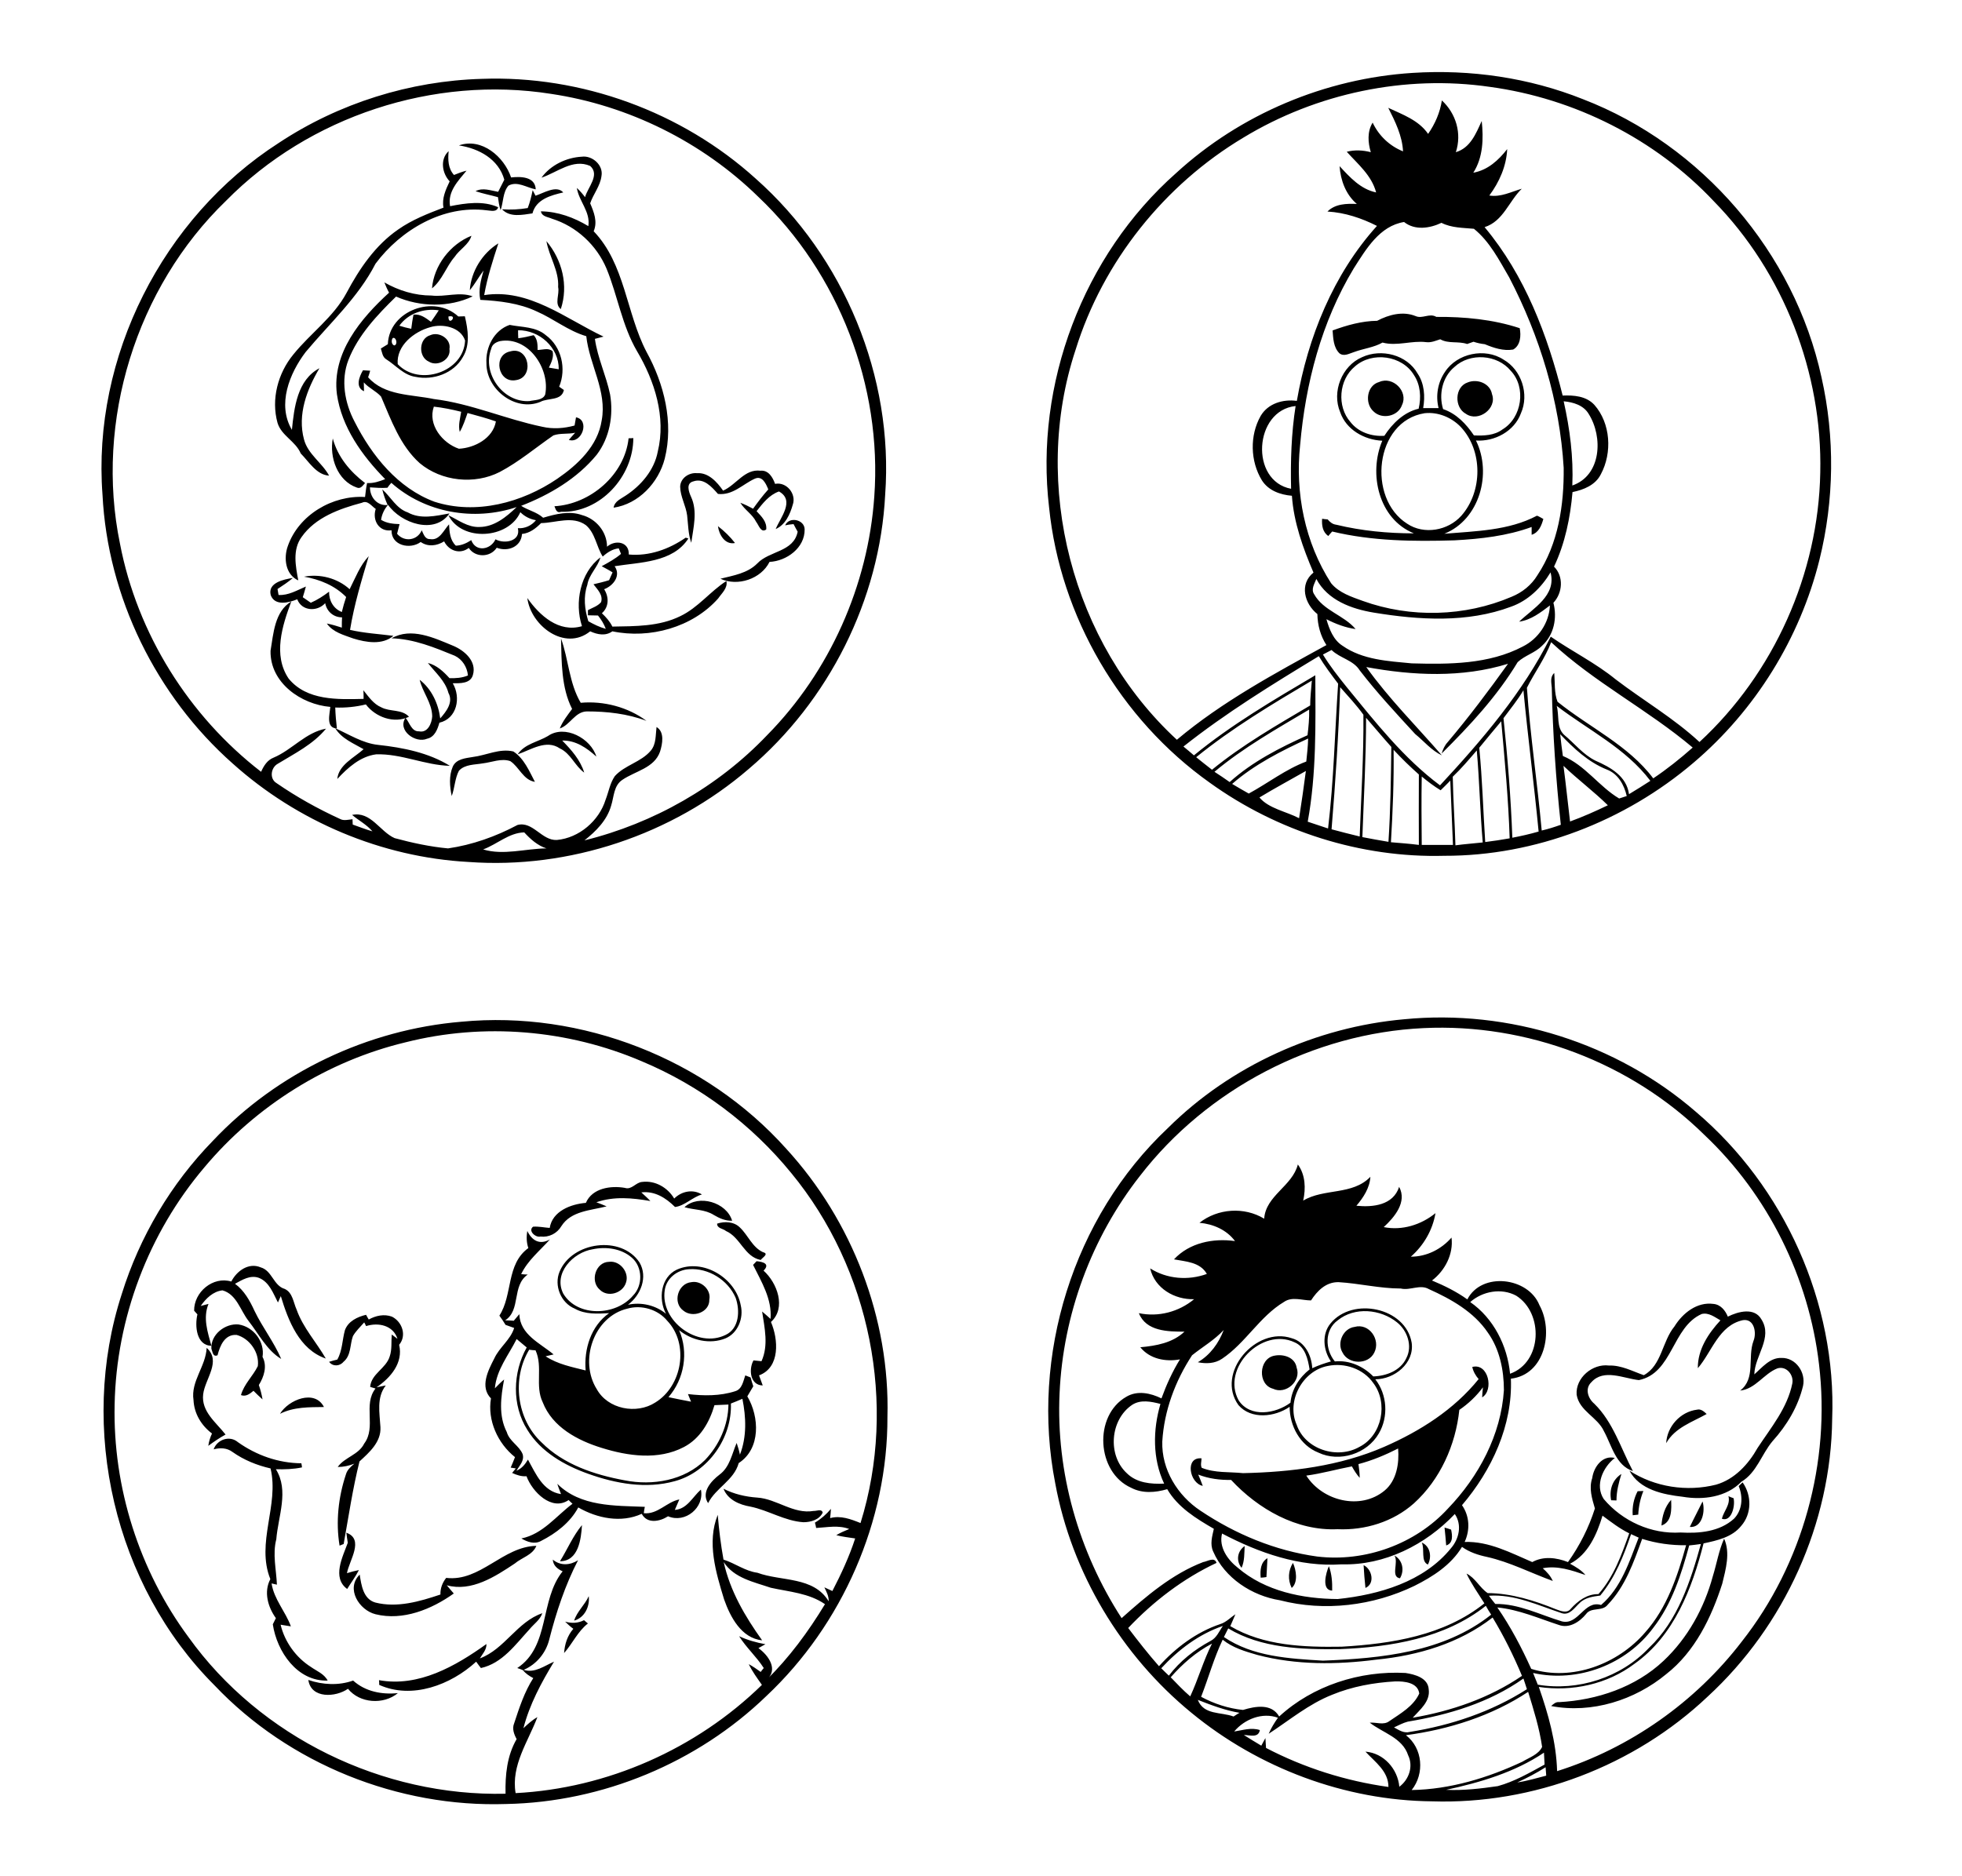 <?xml version="1.0" encoding="utf-8"?>
<!-- Generator: Adobe Illustrator 21.0.2, SVG Export Plug-In . SVG Version: 6.00 Build 0)  -->
<svg version="1.2" baseProfile="tiny" id="Layer_1" xmlns="http://www.w3.org/2000/svg" xmlns:xlink="http://www.w3.org/1999/xlink"
	 x="0px" y="0px" viewBox="0 0 955.1 913.6" overflow="scroll" xml:space="preserve">
<path d="M150.1,818c7,2.4,14.8,2.8,21.8,0.3c6,5.4,14,6.9,21.8,6.1c-7,5.8-18.6,5-24.3-2.1C163.4,826.5,151.4,827.2,150.1,818
	 M275.1,789.6c3.1,0.9,6.3,0.8,9.2-0.7c0.5,0.4,1.4,1.2,1.9,1.6c-5,3.9-7.5,9.8-11.6,14.4c0.3-4.3,1.6-8.5,4.5-11.8
	C277.6,792,276.3,790.8,275.1,789.6 M233.6,807.5c12.1-4.5,18.1-17.8,30.4-22c-1.1,3.3-4.2,5.3-6.3,7.9
	c-6.8,7.4-13.2,16.5-23.6,18.8c-0.8-1-1.5-2-2.3-3.1c-12.3,11.3-31.2,18.5-47.2,11.3c0-0.6,0-1.7-0.1-2.3
	c19.3,3.5,37.2-6.8,52.3-17.6C236.9,803.3,234.9,805.3,233.6,807.5 M279.5,789.1c1.4-4.5,5.2-7.6,7.1-11.9
	C287.2,782.2,284.6,787.7,279.5,789.1 M648.5,774.5c-5.3-0.2-3.1-8.5-1.6-11.9C648.3,766.3,648.6,770.4,648.5,774.5 M663.8,762.1
	c4.1,1.9,5.7,9,0.9,11.1C664.3,769.5,664,765.8,663.8,762.1 M629.4,761c1.6,3.4,2.6,9.5-0.6,12.2C626.8,769.2,627.1,764.7,629.4,761
	 M613.7,768.2c-0.3-3.6-0.1-7.5,3.3-9.5c-0.2,3.1-0.3,6.1-0.5,9.2C615.9,768,614.5,768.2,613.7,768.2 M678.8,757.4
	c4,2.2,5,7.3,2.7,11.1C676.8,767.8,681,760.7,678.8,757.4 M604.4,763.4c-2.8-3.4-2.1-8.1,1.5-10.6
	C605.7,756.3,605.9,760.1,604.4,763.4 M217.2,768.3c16.6,2,27.6-15.3,43.9-15.6c-1.8,4.5-7.1,5.7-10.5,8.6
	c-9.6,6.4-21.1,13.9-33.1,10.6c1.1,1.4,2.3,2.7,3.4,4c-10.8,7.7-24.7,13.4-38.1,10.1c-8-2-14.6-12.5-7.7-19.3
	c0.8,5.1,1.7,11.9,7.6,13.6c10.6,2.7,21.6-0.5,31.7-3.9C214.3,773.3,215.4,770.6,217.2,768.3 M692.1,751.1c4.2,1.8,5,7,3,10.7
	C691.5,760.3,693.7,754.3,692.1,751.1 M833.8,767.5c1.9-6.1,2.9-12.5,5.5-18.3c3.1,6.9,0.8,14.9-0.9,21.9
	c-5.3,16.5-13.3,33.1-27.2,44c-15.3,12.7-36.3,19.4-56.1,15.6c1.1-1,2.3-2.1,3.9-1.9c18.5-1,37.2-7.3,50.8-20.1
	C821.6,797.6,829.6,783,833.8,767.5 M168.6,746.3c8.9,3.2,1.4,13.5,0.3,19.7c1.9-0.6,3.8-1.1,5.8-1.5c-1.6,3.2-3.8,6.1-5.7,9.2
	c-7.5-5.5-2.2-15.6,0.3-22.5C169,749.5,168.8,747.9,168.6,746.3 M703.2,743.8c1.1,0.3,2.1,0.6,3.2,1c0.6,2.8,1.1,6.6-2.4,7.7
	C703.8,749.6,703.5,746.7,703.2,743.8 M272.6,760.2c3.6-5.8,6.3-12.3,10.7-17.6C282.9,749.4,281.6,760.2,272.6,760.2 M822.6,743.5
	c2-4.2,4.2-8.3,6.2-12.4C830.2,735.5,828.8,744,822.6,743.5 M808.8,742.8c0.3-4.5,1.6-9.1,4.7-12.5
	C813.7,734.7,814,741.1,808.8,742.8 M841.4,728.5c0.6,0.3,1.8,0.8,2.5,1c0.9,3.7-1,11.7-5.7,10C839.1,735.8,842.5,732.6,841.4,728.5
	 M797.2,726.1c0.7,0,2.1-0.1,2.8-0.1c-1.5,3.7-2.3,7.5-2.5,11.5c-0.7,0.1-2.1,0.2-2.7,0.3C794.5,733.7,795.3,729.7,797.2,726.1
	 M352.2,724.9c5.1,2.6,10.7,3.9,16.4,4.3c9.5,0.6,17.6,8.2,27.5,6.5c1.5,0.1,3.8-1.2,4.4,0.8c-1.6,3.5-5.8,4.7-9.4,4.7
	c-9.1-0.6-17-5.8-25.8-7.6C360,732.7,354.3,730.3,352.2,724.9 M784.3,730.5c-1-5,0.6-10,5-12.8c-1.3,4.2-2.4,8.5-2.4,12.9
	C786.3,730.6,785,730.5,784.3,730.5 M104,705.7c1.7-4.8,7.8-6.9,11.8-3.5c9,6.4,19.7,10.2,30.9,10.3c0.1,0.5,0.3,1.5,0.3,2
	c-4.2,0.9-8.5,1-12.7,0.9c6.5,10.4,1.1,22.9,0.2,34.1c-1.9,7.3,0,14.7,0.3,22.1c-0.6-0.1-1.9-0.4-2.6-0.6c1.2,7.8,6.8,13.7,9.4,20.9
	c-1.7-0.3-3.4-0.5-5-0.8c2,8.4,7.5,16,14.8,20.6c2.8,2,6.4,3.3,8.1,6.6c-14.8,0.5-24.7-14.1-26.7-27.4c0.5-1,1-2,1.5-3
	c-3.9-5.4-6-12.8-2.7-19c-7.1-17.7,4.4-36,0.1-53.9c-6.6-1.5-13-4.1-18.5-8C110.4,704.9,107.1,704.9,104,705.7 M811.1,702.7
	c0.4-8.1,6.9-15.3,15-16.3c1.9-0.5,3.4,0.9,4.7,2.1C823.7,692.5,815.4,695.1,811.1,702.7 M136.3,688.4c4.1-6.8,16.9-12.1,21.4-3.3
	C150.5,685.2,143.1,685,136.3,688.4 M661.3,712.9c0.3,2.2,0.6,4.4,0.6,6.7c-1.5-1.7-2.7-3.6-3.8-5.6c-7.4,1.4-14.7,3.5-22.2,4.5
	c7.9,12.4,26.4,17,38.1,7.3c5.9-4.9,7.2-13.3,6.6-20.5C674.5,708.4,668.1,711.1,661.3,712.9 M716.7,665.6
	c7.9-2.1,10.6,11.4,4.8,14.8c0.1-1.7,0.2-3.3,0.4-4.9c-3.2,4.3-7.1,8-11.5,11c-1.8,17.1-9.3,33.9-22.1,45.5
	c-10.1,9-23.8,13.2-37.2,12.6c-19.9,0.9-38.6-9.8-51.8-24c-5.4,0.1-10.9-0.6-16-2.6c0.8,1.8,1.5,3.6,2.2,5.5
	c-6.5-1.3-8.8-14.2-0.6-13.4c0,1.5-0.6,3.2,0.1,4.6c6.4,2.6,13.4,1.9,20.1,2.6c23.3-0.5,47.1-3.4,68.7-12.8c17.4-7.6,34-18.1,46-33
	C718.4,669.9,717.2,667.9,716.7,665.6 M620.4,660.1c4.4-0.9,10,0.8,10.8,5.8c2.4,6.6-5.3,13.3-11.5,10.3
	C612.1,674.2,612.7,661.5,620.4,660.1 M100.6,656.3c7.3,6.5-0.8,15.1-1.7,22.6c-1,8.4,6.3,13.7,10.9,19.6c-2.9,1.6-5.7,3.5-8.4,5.5
	c0.3-2.1,0.9-4.1,1.8-6c-5.2-3.9-8.7-9.7-9-16.3C92.8,672.6,100.2,665.3,100.6,656.3 M659.4,646.1c7.1-2,12.8,6.2,9.6,12.5
	c-2.9,6-12.6,5.9-15.5-0.1C650.7,653.8,653.9,646.8,659.4,646.1 M102.9,656.7c-0.4-6.9,6.7-12.4,13.2-11.8
	c7.3,1.1,12.9,8.4,11.7,15.8c2.4,4.5,0.7,9.7-1.8,13.7c0.8,2.3,1.4,4.6,1.8,7c-1.5-1.3-3-2.8-4.4-4.2c-1.8,1.5-3.7,3-6.1,2.1
	c1.5-5.4,5.8-9.2,8.2-14.1c0.9-6.6-4-13.5-10.3-15.2c-5.8-0.4-8.1,5.2-9.3,9.9C103.6,660.9,103.5,658.2,102.9,656.7 M173.4,712.1
	C174,712.6,174,712.6,173.4,712.1 M167.9,647.7c1.6-4.4,6.1-6.5,10.3-7.5c0.4,0.8,0.9,1.6,1.3,2.3c3.4-1.9,7.5-2.8,11.3-1.4
	c5,2.5,7.3,9.2,3.5,13.7c2.1,8.8-4.2,16.1-11,20.7c1.1-0.2,3.4-0.7,4.5-0.9c-4.6,5.9-3,13.4-2.6,20.3c0.4,7.2-5.4,12.3-10.2,16.7
	c-3.3,13.2-5.3,26.8-7.7,40.2c-0.5,0.2-1.5,0.6-2,0.8c-1.9-11.6-0.6-23.6,3.1-34.7c0.6-2.2,2.4-3.8,4.1-5.2c-2.6,1-5.3,1.6-8.1,1.6
	c3.4-4.8,10.2-5.9,12.9-11.4c6-8-0.7-19,5.5-26.8c-0.6-0.2-1.9-0.6-2.6-0.8c0.5-6.4,7.7-8.9,9.5-14.8c1.2-3.4,0.7-7.2,1-10.7
	c0.7,0.5,2.1,1.6,2.8,2.1c-2.1-6.6-9.3-8.1-15.3-6.2c-0.2-0.4-0.6-1.4-0.9-1.8c-1.9,2.2-4.1,4.2-5.5,6.7c-1.5,4.1-0.8,9.4-4.6,12.5
	c-1.8,2.2-5.2,2.4-7,0c1.3-0.4,2.6-0.8,4-1.1C166.7,657.6,166.6,652.4,167.9,647.7 M646.4,665.1c-12.3,2.3-20.3,17.1-15.2,28.6
	c4.1,12.1,19.8,17,30.6,10.8c11-5.6,14.1-21.4,6.7-31.1C663.7,666.5,654.6,663.4,646.4,665.1 M603,681.9c5.6,8.5,18,6.5,25.2,1.1
	c0.6-6.5,4.3-12.3,9.3-16.2c-0.8-5-2.1-11-7.3-13.2C614.4,646.1,594.3,666.2,603,681.9 M651.2,642.9c-6.5,4.7-6.2,14.2-1.4,20
	c7-0.7,13.8,2.3,18.7,7.3c6.3-0.2,13.3-2.8,16.1-8.9c3.1-5.9,0.5-13.4-4.5-17.4C672.1,637.4,659.4,636.2,651.2,642.9 M647.7,644.4
	c10.7-13.1,36.6-7.8,39.5,9.4c1.4,10-8.4,17.8-17.7,17.8c5.8,7.4,6.5,18.3,1.7,26.4c-5.7,9.9-19.1,14.2-29.4,9.3
	c-8.9-3.5-14-13-14-22.3c-7.2,5-18.7,6.3-24.9-0.8c-11.3-15.7,8.5-38.5,25.9-32.6c6.4,1.7,9.7,8.4,10,14.6c3-1.4,6-2.4,9.1-3.3
	C644.1,657.4,643.4,649.6,647.7,644.4 M815.1,645.9c4-6.5,11-12.1,19-11c3.5,0.3,5.8,3.2,7,6.2c5-2.5,13-4.7,16.4,1.4
	c5.6,8.9-3.3,17.6-3.5,26.7c3.8-3.3,7.6-8.2,13.2-8c7-0.2,12,7.1,10.5,13.7c-2.4,10-7.9,19.2-14.8,26.8c-5.4,6.4-7.7,15.3-15.2,19.8
	c-7.3,7.5-18.6,9-28.6,7.3c-9.6-1.1-20.9-3.4-25.9-12.7c12.3,8,28,10.4,42.2,6.8c9-2.6,15.7-9.9,20.2-17.9
	c6.5-9.9,14.5-19.4,16.9-31.4c0.8-4.1-2.9-8.7-7.3-7.3c-6.6,2.6-10.6,10-18.1,10.8c7.7-5.9,3.5-16.1,6.5-24.2
	c1.6-3.9,0.4-10.9-5.1-10.1c-11.8,2.5-15.1,15.4-22,23.4c-0.1-9.1,5.1-16.9,11-23.3c-2.8-1.6-5.7-3.9-9.1-3.1
	c-14.5,6.4-14.1,28.8-30.6,32.2c-7.4-0.8-17.1-5.7-23.1,1c-3.3,3.1-1.7,7.9,1.4,10.5c9.2,9,12.9,21.7,18.8,32.8
	c-8.4-2.8-10.3-12.5-14.1-19.4c-3.1-6.9-12-9.8-13.3-17.8c-0.6-8.2,7.7-15.2,15.7-14.2c6.1-0.2,11.5,2.8,17,4.7
	C808.9,664.9,809.1,653.2,815.1,645.9 M336.6,624.3c4.7-0.9,9.7,3.7,8.7,8.5c0.2,6.2-8.1,9.1-12.6,5.4
	C327.3,634.4,329.9,624.9,336.6,624.3 M112.6,624c2.6-5.1,8.4-9.4,14.3-6.9c5.6,1.6,6.2,8.9,11.7,10.5c3.9,1.8,4.2,6.6,5.8,10.1
	c3.1,8.8,9.6,15.8,14.2,23.8c-12.9-4.4-18.3-18.5-21.9-30.4c-0.4,0.8-1,2.3-1.4,3.1c-2.3-4.4-4.2-10-9.3-12c-4.2-1.5-8.1,1-11.6,2.9
	c4.5,3.3,7.2,8.2,9.5,13.2c3.9,8.1,9.5,15.2,13,23.4c-7-4.2-10.9-12.1-15.9-18.5c-4-5.1-5.8-13-12.7-14.9c-4.6,0.5-8.1,4-10.6,7.6
	c1.3-0.3,2.5-0.7,3.8-1c-2.8,6.9-0.4,13.7,1.4,20.4c-7.4-0.2-8.1-9.8-6.8-15.3c-0.4-0.4-1.2-1.3-1.6-1.8
	C94.4,629.1,103.7,621.3,112.6,624 M368.3,614.1c3.2,0.3,6.7,1.3,3.4,4.6c6.6,5.9,11.2,18.1,3.6,25c3.6,8.4,4.6,22.1-5.8,26
	c0.6,1.6,1.2,3.3,1.8,4.9c-6.2-0.1-6.9-7.9-4.5-12.2c1.3,0.1,2.6,0.3,3.9,0.4c3.5-7.7,1.5-16.2,0.3-24.2c1.4,1.2,2.8,2.4,4.1,3.6
	c0.8-9.6-4.4-18-8.5-26.3C367.1,615.4,367.9,614.5,368.3,614.1 M296.5,614.4c5.3-0.7,10,5.2,8.2,10.2c-1.6,5.1-8.8,7.3-12.7,3.4
	C287.1,623.9,289.9,614.5,296.5,614.4 M257.6,657.2c-8.5,14.1-6.1,33.8,6,45.1c10.7,10.8,25.8,15.8,40.5,18.5
	c13.6,2.7,29,0.1,39.1-9.9c6.9-7.2,11.3-17,11.4-27c-2.3,0.1-4.5,0.2-6.8,0.3c-2.4,8.3-7,16.3-14.9,20.4c-12.4,6.5-27.2,4.4-40,0.4
	c-11.7-3.6-24-10.1-28.7-22.2c-3.9-8,0.2-17.2-3.5-25.3C259.6,657.5,258.6,657.3,257.6,657.2 M305.4,637.2
	c-16.4,3.9-23.6,25.4-14.9,39.2c5.4,9.8,19.4,12.4,28.5,6.5c13.1-8,16.6-28.5,5.8-39.8C320.3,637.6,312.3,635.2,305.4,637.2
	 M335.4,618c-5.7,0.3-11,4.4-11.8,10.2c-2.3,15,16,28.5,29.6,21.8c6.7-3.1,7.1-11.9,4.9-18.1C354.4,623.3,344.9,617.3,335.4,618
	 M288.5,608.3c-9.5,1.5-19.3,11.7-14.3,21.6c7,11.6,25.6,10.8,33.9,1c4.9-4.9,4.8-13.9-0.5-18.5C302.5,607.9,295,606.9,288.5,608.3
	 M256.7,599.4c2.3,4.7,6,6.9,11,4.1c-4.9,5.5-10.8,10.2-14,16.9c0.8,0.1,2.4,0.2,3.2,0.2c-7.9,5.5-3.2,17.3-11,22.3
	c1.4,0,2.8,0.1,4.2,0.2c0.9-1.1,1.8-2.1,2.7-3.2c0.4,10,10,14,16.7,19.6c-1,0.2-3,0.7-3.9,0.9c5.9,3.9,12.8,5.2,19.5,6.9
	c-0.9-10.4,2.6-21.7,11.4-27.9c-5.6,0.3-11.6,0.7-16.7-2.2c-6.8-2.8-10.2-11.3-7.4-18c6-14.6,30-17.9,38.9-4.5
	c4.2,7.1,0.6,16-5.6,20.6c6.4-1.4,13.4,0.2,18.5,4.4c-3.8-7.1-2.6-17.8,5.3-21.5c12.7-5.7,28.7,4.1,31.1,17.4
	c1.5,6.2-1.4,13.6-7.5,16.1c-7.5,3-16.3,1-22.5-4c4.7,10.8,2.5,23.8-5.2,32.6c3.7,0.8,7.3,1.5,11,2.2c-0.5-1.2-1-2.5-1.5-3.7
	c7.6,0.9,15.6,1,23-1.4c3.4-1,3.9-4.9,4.9-7.7c0.9,0.3,1.7,0.7,2.6,1c0.4,1.4,0.8,2.9,1.3,4.3c-1,1.6-1.9,3.3-2.9,4.9
	c5.9,10,6.6,25.5-4.2,32.5c-2.3,8.4-11.1,12-14.9,19.5c-3.5-5.3,1.5-10.8,5.6-13.9c5-3.7,6-10.1,8.3-15.4c0.6,1.8,1.2,3.7,1.6,5.7
	c3.4-8.8,3-18.2,1.2-27.2c-1.9,0.8-3.7,1.6-5.6,2.3c0.6,16.7-11,33.4-27.3,37.8c-14,3.9-28.8,1.2-42.2-3.6
	c-11.5-4.1-23-10.6-29.6-21.4c-7.6-12-7.1-27.9-0.3-40.1c-1.6-1.4-3.3-2.7-4.9-4.1c-3.9,7.8-9.8,14.9-10.6,24c1.5-1.5,2.9-3,4.5-4.3
	c-1.6,8.5-2.8,17.6,1.3,25.6c1.3,4.5,6,6.6,7.7,10.7c1,3.2-1.5,5.6-3,8.1c2.6-1,4.3-3.2,5.6-5.4c3.8,6.8,7.3,15.5,16.1,16.8
	c-0.6-1.7-1.3-3.3-1.8-5c11.3,11.2,27.9,10.6,42.6,11.2c-0.2,1-0.4,2-0.5,3.1c6.8,0.7,11.1-5.5,17.3-6.7c-0.7,1.7-1.5,3.4-2.2,5.1
	c6-0.4,8.7-6.4,12.7-9.9c1.8,8.7-7.6,16.6-16,13c-4,2.6-10.2,3.8-12.8-1.2c-10,4.6-21.7,2.2-30.9-3.1c-3.9,7.3-10.8,12.6-18.1,16.3
	c-3.2,1.8-6.7,0.5-9.6-1.2c10.4-2.1,16.9-10.9,24.9-16.9c-0.5-0.4-1.4-1.3-1.9-1.8c-8.2,5.6-17.7-4-20.5-11.6
	c-2.5,0.2-4.8-0.6-7-1.6c0.4-0.5,1.3-1.6,1.8-2.2c-0.6-0.1-1.9-0.3-2.5-0.4c0.7-1.7,1.5-3.4,2.1-5.1c-8.4-6.7-13.5-17.9-11.7-28.6
	c-5.5-5.6-1.4-13.6,1.6-19.4c2.5-5.5,7.9-9.1,9.7-14.9c-1.4-0.5-2.8-1-4.2-1.5c-0.9-1.5-1.9-3-3-4.5c6.6-10.2,3.2-25,14.1-32.9
	C256.3,605.1,256.2,602.2,256.7,599.4 M349.1,595.8c3.7-1.2,8.2-1,11.1,1.9c4,3.8,6,9.6,11.2,12c3.1,0.8-0.1,2.5-1.1,3.8
	c-8-1.6-9.8-11-16.9-14.1C352.1,598.2,349,598.2,349.1,595.8 M333.2,587.8c6.9-6.4,20.5-2.4,23.2,6.6c-3.3,0.1-6.2-1.2-8.9-2.8
	C343.1,588.8,337.9,589.2,333.2,587.8 M312.6,575.5c6.3-0.8,12.4,2.7,15.6,8.1c3.6-3.6,9.1-4.7,13.5-2c-4.6,1.3-8.5,5.6-13.1,6.1
	c-4.4-4.4-9.9-7.9-16.4-7.1c1.5,1.4,3,2.7,4.4,4.2c-8.8-1.5-17.6-2.4-26.3,0.6c1.7,0.6,3.3,1.3,5,2c-7.7,2-17.3,2.2-22,9.6
	c-2.1,3.6-6.1,5.6-10.2,5.1c-2.4,0.6-6.2-2.8-3.6-4.8c2.7-0.2,5.4,0.4,8.1,0.6c1.3-8.2,10.3-11.6,17.6-12.2c3.1-7.2,12.1-8.5,19-7.3
	C307.5,579.5,309.5,575.7,312.6,575.5 M197.5,507.5c-38,9.1-72.9,30.9-98,60.9c-27.2,32-42.9,73.5-43.7,115.5
	c-0.9,40.3,12,80.9,36,113.3c34.9,48.7,94.6,77.6,154.3,76.2c-0.2-9.1,0.7-18.5,5.4-26.6c-1.3-2.4-2.3-5.1-1.2-7.7
	c2.5-7.6,5-15.3,9.3-22c-1.9-1-3.7-2.2-5.1-3.9c-0.7-0.3-2-0.8-2.7-1c16.1-10.6,10.8-33.1,22.1-47.1c-2.5-1.1-4.6-2.8-4.8-5.7
	c3.7,3.1,8.4,2.8,12.3,0.3c-6.3,12.2-10.6,25.2-14,38.5c-1.6,6.6-6.2,12.2-12.5,14.9c5.5,1.7,10.1-2,14.8-4
	c-6.2,10.2-11.9,20.8-14.9,32.4c2.1-2,4.3-4,6.8-5.4c-4.5,11.9-12.9,23.5-10.6,37c44.6-2.3,88-21.5,119.9-52.7
	c-2.3-3.3-4.7-6.5-6.4-10.1c2,1.1,3.9,2.4,5.8,3.8c0.4-0.5,1.1-1.5,1.5-1.9c-3.5-5.5-8.5-9.9-12-15.5c4.1,1.9,8.4,3.1,12.8,3.9
	c-1.1,0.6-2.3,1.3-3.4,1.9c4.9,3.5,9.9,10.5,3.9,15.5c11.1-10.9,20.4-23.5,28.5-36.9c-7.8-5.4-17.4-6-26.4-8
	c-8.2-2.8-17.9-4.7-22.9-12.5c3.1,14.1,10.4,26.5,18.7,38.1c-10.1-1-15.5-11.4-18.5-19.9c-4-13.1-8.5-27.8-3.1-41.2
	c0.6,7.3,1.5,14.6,2.8,21.8c5.7,1.8,10.5,5.6,16.5,6.4c11.7,4.3,27.3,1.7,34.7,13.9c0.1-2.5-1.1-4.7-2.1-6.8
	c1.3,0.6,2.6,1.2,3.9,1.8c4.3-8.3,8.2-16.7,11.1-25.6c-3.1-0.5-6.2-0.8-9.2-1.6c2-1.2,4.1-2.1,6.3-3c-5.2-2-10.7-0.8-16.1-0.5
	c-0.1-0.7-0.4-2-0.6-2.6c3-1.8,5.6-4.1,7.8-6.7c-0.1,1.5-0.2,3-0.4,4.5c5.1-1.4,10.1,0.5,14.8,2.4c18-57.8,4.7-123.8-33.7-170.4
	c-19.3-23.7-44.5-42.6-72.7-54.4C276.4,501.3,235.5,497.9,197.5,507.5 M224.6,497.5c58.5-5.6,118.9,18,158.1,61.8
	c32.2,35.1,50.6,82.9,49.3,130.6c0.2,50.8-22,101.2-58.9,135.9c-33.6,32.5-79.8,51.7-126.6,52.6c-52.6,1.8-105.8-19.5-142.1-57.8
	C55.7,771.9,38,695.4,59.3,630c8.7-27.9,24-53.7,44.4-74.6C135.1,522.1,179.1,501.3,224.6,497.5 M738.6,867.9
	c4.8-0.7,9.4-2.1,14.1-3.3c-0.1-1.4-0.2-2.7-0.3-4.1C748,863.3,743.4,865.7,738.6,867.9 M704,871.5c8.4,0.4,16.8-0.6,25.1-1.8
	c8.1-2.2,15.5-6.5,22.8-10.5c-0.1-1.9-0.2-3.9-0.3-5.8C737.3,863,720.6,867.9,704,871.5 M583.1,827.7c2.9,7.5,11.3,5.8,17.4,8.1
	c1-0.6,1.9-1.3,2.9-1.8C596.4,832.8,589.7,830.3,583.1,827.7 M684.4,844.9c8.2,6.3,9.2,18.7,2.8,26.7c18.7-0.3,37.1-5.9,53.9-13.8
	c3.3-2,7.9-3.5,9.6-7.2c-1.3-9.1-4.1-18-6.8-26.8C726.2,835.5,705.4,842.1,684.4,844.9 M648.5,825.2c-11.4,4.5-20.8,12.4-30.9,19
	c1.2-2.8,2.8-5.4,4.5-7.8c-7.6-2.8-16.3,0.7-21.3,6.7c4.1-0.6,8.3-2.1,12.5-0.7c-0.7,4-4.9,2.4-7.8,2.4c2.8,1.8,5.7,3.5,8.5,5.2
	c0.7-1.2,1.3-2.5,2-3.7c0.1,1.6,0.2,3.2,0.3,4.8c18.6,9.7,38.8,16.1,59.6,19c0-7.7-6.5-12.1-11.2-17.2c8.9,0.7,15.7,8.4,16.5,17.1
	c4.7-3.5,6.9-9.9,4.3-15.3c-2.8-8.6-12.3-10.9-18.7-15.9c3.2-0.3,6.8,1.4,9.6-0.8c5.4-3.7,11.7-7.2,14.5-13.4
	c-0.7-5.4-7.3-6-11.7-5.9C668.7,819.3,658.2,821.2,648.5,825.2 M685.3,838.3c-2.3,0.6-4.5,1.8-6.7,2.8c2.4,1.3,4.8,3,7.7,2.2
	c20.1-3.2,39.8-9.8,57-20.8c-0.6-1.8-1.1-3.5-1.7-5.2C725,829.1,705.1,835,685.3,838.3 M569.9,816.7c3.1,3.2,6.1,6.4,9.5,9.3
	c3.9-8.4,6.4-17.4,10.6-25.7C582.2,804.4,575.6,810.2,569.9,816.7 M565.3,812.3c1.2,1.2,2.4,2.4,3.7,3.6
	c5.4-7.1,12.5-12.7,20.3-16.9c3-1.5,4.2-4.8,6-7.3C583.6,795.7,573.6,803.3,565.3,812.3 M670.1,808.1c-19.3,2.5-39.1,2.7-58.1-2.3
	c-5.9-1.7-12-3.5-16.8-7.4c-4.3,9-6.9,18.6-10.5,27.8c6.3,3.4,13.3,5.7,20.4,6.4c5.9-1.8,13.9-3.3,17.6,3.2
	c16.4-15.1,39.4-22.4,61.5-21.2c4.6,0.7,11,2.4,11.3,8c0.8,5.9-4.3,9.9-7.8,13.8c18.8-3.2,37.4-9.6,53.2-20.4
	c-4.1-9.8-8.8-19.3-14.3-28.4C710.4,800.2,690.3,806.1,670.1,808.1 M652.1,803c-18.3,0.2-38.1-0.4-54.2-10.1
	c-0.7,1.4-1.4,2.8-2.1,4.2c14.1,9.6,31.8,10.5,48.2,11.5c28.3-1.1,58.8-4,81.9-22.4c-0.9-1.4-1.8-2.8-2.6-4.3
	C703.2,797.8,677,802,652.1,803 M822.3,752.5c-3.8,14-8.4,28.4-17.4,40c-13.2,18-36.8,27-58.6,22.1c0.8,1.9,1.5,3.8,2.3,5.7
	c19.6,3.3,40.5-3.5,54.1-17.9c14.1-13.3,20.2-32.4,25.3-50.6C826,752.1,824.2,752.3,822.3,752.5 M782.6,781.4c-2.6,3.4-8,1-10.5,4.5
	c-3.1,3.8-8.2,7.2-13.3,5.3c-9.8-3.2-19.5-7.5-29.9-8.5c6.5,9.4,11.8,19.5,16.5,29.9c19.8,6.2,42.2-2.3,55.5-17.8
	c10.6-11.9,15.7-27.3,19.9-42.4c-7.2,0.1-14.5-0.9-21.4-3.1C795.3,760.6,791.2,772.5,782.6,781.4 M794,747
	c-3.6,10.6-7.8,21.2-15,29.9c-3.6,0.5-7.5,1-10.1,3.7c-2.4,2.2-4.8,6.1-8.6,4.9c-11.5-3.8-23.1-9.4-35.5-8.5c1,1.3,2,2.7,3.1,4
	c11.4-0.2,21.8,5.3,32.5,8.5c8.1,1.9,10.8-10.5,19-8c9.8-8.4,13.8-21.2,18.3-32.8C796.5,748.1,795.2,747.6,794,747 M653.1,761.7
	c-20.5,1.4-40.3-5.6-58.2-15c-1.7,6.6,2.7,12.8,7.7,16.7c13.3,11.4,31.5,15.1,48.6,15.2c20.1-2.1,41.9-8.4,55.1-24.7
	c4-4.6,5.5-11.4,1.9-16.7C694,752.2,674,762.3,653.1,761.7 M551.2,684c-10.8,7.2-12.2,24.6-2.6,33.4c4.8,4.7,11.7,5.3,18.1,5
	c-5.7-12.1-5.5-26.2-1.8-38.8C560.3,682.4,555.3,681.4,551.2,684 M715.7,634c11.4,7.9,18.1,21.3,19.4,34.9c15.7-5.6,16.4-29.5,3-38
	C730.9,627,721.7,628.7,715.7,634 M638.2,633.2c-4.3,0-9.2-2-13.1,0.7c-11.9,7.1-18.7,20-30.2,27.7c-3.5,2.4-7.8,2.5-11.8,1.7
	c6-3.5,10.2-9.3,12.6-15.7c-4.5,4.9-10.3,8.2-15.4,12.3c-8.2,12.5-13.6,27-14.5,42c-0.4,13.6,7.4,26.3,18.6,33.7
	c17,11.4,36.4,19.5,56.8,22.3c23.3,2.8,47.8-6,63.7-23.4c14.9-15.5,25.8-35.8,27.2-57.6c0-9.8-2.1-20-7.8-28
	c-6.8-10.1-17.8-16.3-28.7-21.2c-4.3-2.5-9.1,0.8-13.7-0.3c-10.2,0-20.2-2.5-30.3-3.1C645.4,624.2,641.2,628.6,638.2,633.2
	 M554.9,572.6c-23.6,30.1-37.4,67.6-39.1,105.8c-1.8,38.5,9.3,77.2,30.2,109.5c12-10.7,24.6-21.5,39.7-27.3c2.1-0.3,5.5-2.7,6.5,0.4
	c-16.2,7.6-30.7,18.7-43,31.7c4.8,6.3,9.7,12.6,15,18.6c8.1-9,18.2-16.6,29.8-20.5c2.9-0.9,5-3.2,7.4-4.8c-0.8,2-1.7,3.9-2.5,5.8
	c16.2,9.6,35.9,10.3,54.2,10c24.3-1.4,49.9-5.4,69.5-21.1c-3-4.8-6.3-9.4-8.7-14.5c4.3,2.1,6.4,6.9,10.3,9.5
	c11.6,0.1,22.7,3.6,33.3,7.9c2.2,0.8,5.3,2.1,7.1-0.2c3.5-3.9,8-7.3,13.5-7.2c7.5-8.4,11.3-19.2,15-29.6c-4.7-2.3-8.8-5.5-13-8.6
	c-2.7,9-7,18.9-15.8,23.4c2.7,1.5,5.5,3.1,7.5,5.5c-6.7-2.3-13.6-4.7-20.8-3.3c2,1.8,3.8,3.7,4.9,6.2c-10.7-3.9-20.9-9.2-32-11.7
	c-4.3-0.9-8.6-2.3-12.2-4.9c-5.3,8.8-14.2,14.5-23.2,19c-20.1,9.7-43.7,12.6-65.4,7c-13.7-2.2-26.9-10.8-32.5-23.7
	c-1.7-3.6-0.5-7.5,0.3-11.1c-8.6-5-17.5-10.4-22.7-19.3c-5.8,1.7-12.1,2.2-17.6-0.7c-16.8-7.5-18.4-35.1-2.3-44.3
	c5.4-3.2,11.8-1.8,17.1,0.8c2.4-6.6,5.3-13,9-19c-7,1.3-14.7-0.2-19.3-5.9c7.7-0.7,15.7-2.1,21.5-7.6c-8,0-18.7-0.1-22.2-9
	c9.5,2,19.4-0.6,26.9-6.8c-9.5,0.3-19.2-5.3-21.4-15c8.2,5.2,18.5,6,27.6,2.7c-3.3-5.8-10.2-6-16-7.1c7.5-8.1,19.1-10.4,29.7-8.9
	c-4.1-5.5-10.6-8.3-17.3-8.9c8.9-7,21.8-7.9,31.5-2c0.8-11.3,13.7-15.8,16.4-26.4c3.7,5.1,3.9,11.6,2.6,17.6
	c10.1-6.1,24-2.5,32.7-11.6c-0.3,5.4-3.4,10.1-6.8,14.1c8,0.8,17.9-0.2,20.8-9.2c4,7.4-2.3,14.8-7.5,19.6c8.9,1.8,18.2-1.1,25.2-6.8
	c-1.4,8.2-5.7,15.7-12,21.2c7.7,0,14.8-3.6,19.8-9.3c1,8.1-3.2,16.1-9.5,20.9c6,2.5,11.9,5.4,17.2,9.2c7-13.6,29.7-10.8,35.1,2.8
	c7,12.7,2.7,33.9-13.9,35.8c0.9,22.7-9.3,44.6-23.8,61.6c3.7,5.3,4,12,1.3,17.9c11.8-0.4,22.4,5.3,32.9,9.8c5.5-3,11.8-2.2,17.4,0
	c5.7-8,10.1-16.7,13.1-26.1c-1.4-4.8-3-9.8-1.3-14.8c0.7-5.3,4.9-11.3,11-9.8c-5.8,4.5-9.8,13.3-5.4,20
	c9.1,10.8,23.2,17.2,37.4,16.3c9,0.5,18.9-0.3,26-6.7c4.1-4.2,4.5-10.6,2.3-15.9c0.6-0.6,1.3-1.2,1.9-1.8c4.5,6.3,4.5,15.3-0.7,21.2
	c-4.4,5.5-11.7,7.1-18.3,8.5c-5.6,22-14.4,45-33.6,58.6c-13.2,10-30.4,13.7-46.6,11.3c4.6,13.2,8.5,26.9,8.9,41
	c35.5-11.2,67.3-33.6,89.9-63.1c29.7-37.7,43.3-87.4,37.6-135c-4.9-42.1-24.8-82.4-55.7-111.6c-35.8-35.3-86.6-54.5-136.8-52.1
	C639.5,503.1,587.6,530.2,554.9,572.6 M683.5,496.3c50.9-5,103.5,11.6,142.1,45.1c43,36.5,68.5,93,66.3,149.5
	c-0.5,50.8-23.2,100.8-60.6,135.2c-35.7,33.8-85.1,52.6-134.2,51c-42.4-0.4-84.4-16.2-117.1-43.1c-34.2-28-58.3-68.2-66.3-111.7
	c-12.2-62,8.7-129.6,54.8-173C599.1,518.9,640.7,500.1,683.5,496.3 M230.1,368.6c6.6-0.8,13.1-4.3,19.8-2.7
	c5.2,3.4,7.7,9.5,10.5,14.8c-5.7-0.9-7.6-7.2-12-10.1c-4.4-1.5-9,0.6-13.4,1.1c-3.9,0.7-8.7,0.4-11.6,3.6c-2,3.8-2,8.3-3.5,12.3
	c-1-4.7-1.4-9.8,0.5-14.3C222.1,369.5,226.6,369.2,230.1,368.6 M266.7,358.4c8.3-5.8,21,1.2,23.6,10c-4.6-4.2-10.1-8-16.6-7.8
	c4.4,4.5,8.8,9.4,10.7,15.6c-4.6-3.3-6.5-9.3-11.9-11.8c-6.6-4.5-14,0.7-20.5,2.9C255.4,362.2,261.8,361.3,266.7,358.4 M163.2,354.6
	c6.8,3,13.3,7.3,20.9,8.1c12,1.3,24.6,3.8,34.9,10.2c-12.2-0.3-23.6-6-35.9-5.6c-7.7,1-13.8,6.5-18.9,12c0.6-6.8,8.2-10.4,12.8-14.5
	C172.2,362,166.3,359.7,163.2,354.6 M273.1,310.9c3.7,10.1,3.9,21.7,9.6,31.3c11.2-1,23,2.1,32,8.8c-9.3-3.5-19.2-4.6-29-4.6
	c-5.8,0.1-8.1,6.6-13.2,8.3c1.4-3.5,3.8-6.5,6-9.5C273.2,334.8,273.4,322.3,273.1,310.9 M190.6,310.8c9.6-5.5,20.7-0.2,29.9,3.6
	c5.6,2.3,11.7,7.6,9.7,14.3c-1.2,4.2-6.2,4-9.8,4c4.1,6.9,2.1,17.2-6.5,19.2c-0.9,3.2-2.3,7-6,7.8c-5.6,2.4-14.6-4-10.5-10.2
	c2,2.3,2.9,6.8,6.6,6.6c4.2,0.9,6.2-3.9,6.4-7.3c-0.1-6.6-4.7-11.7-6.1-17.8c5.8,4.5,9.1,11.6,10,18.8c2.9-3.3,6.5-7.8,4-12.4
	c-1.6-6-6.4-9.9-10-14.6c4.3,1.1,7.6,4.2,10.5,7.4c3.1,0.1,6.1-0.1,9-1.3c-0.4-4.1-2.7-7.8-6.4-9.6
	C211.6,315.3,201.5,311.1,190.6,310.8 M131.7,316.9c1.4-8.4,2-19.2,10.1-24c-4.4,11.7-9,26.1-1.3,37.5c8.8,10.8,23.9,10.2,36.5,9.9
	c0-1.1,0-3.2-0.1-4.2c2.5,3.1,4.9,6.7,8.7,8.3c4.3,2.3,10,0.8,13.5,4.6c-7.3,3.5-16.3,0.2-21-6c-4.9,1.2-9.9,1.7-14.9,1.5
	c0.1,3.4,0.4,6.8,0.8,10.2c-5.5-0.2-3.5-7-3.2-10.5C146.6,343,131.4,332.5,131.7,316.9 M170.2,286.9c2.8-5.5,5-11.5,9.3-16.1
	c-3.5,11.8-7.1,23.6-9.1,35.9c6.9,1.6,14.1,2,21.1,2.9c-5.4,4.6-13.3,3.2-19.5,1.3c-4.6-1.7-9.9-3-12.9-7.3c2.5,0.5,4.9,1.2,7.3,2
	c0-1.7,0-3.3,0.1-5c-4.1,0-7.4-2.8-8.2-6.9c-3.9,4.3-11.4,3.9-13.6-1.9c-4.1,1.7-10.9,3.4-12.9-2c-1.6-6.1,6.4-7.7,10.8-8.4
	c-2.3,2-4.9,3.7-7.5,5.4c0.1,0.7,0.4,2.1,0.5,2.9c4.8,0.3,9-2.3,13.3-4.1c-0.4,1.7-1,3.5-1.5,5.2c1.3,0.9,2.6,1.8,3.9,2.7
	c3.2-1.4,6.1-3.3,8.9-5.4c-0.1,4.3,2.1,8.3,6.2,9.9c0.6-2.5,1.3-4.9,2.1-7.3c-5.5-5.6-12.9-8.6-20.5-9.9
	C155.7,279.3,164.3,281.5,170.2,286.9 M349.5,256.2c3.1,2.4,5.9,5.1,8.3,8.2C352.9,265.4,350,260.3,349.5,256.2 M382.2,255.8
	c2-4.5,9.5-2.8,9.5,2c0.1,9-8.8,15.4-17.1,15.8c-4.1,8.3-15.5,12.1-23.9,8.2c6.3-1.6,13.1-2.6,17.9-7.4c5.9-6.3,17.7-5.5,19.7-15.5
	c-0.7-1.3-1.4-2.5-2-3.7C384.9,255.3,383.5,255.5,382.2,255.8 M352,238.9c6.4-2.8,10.5-10.7,18.2-9.7c3.9-0.4,6,3.3,7.1,6.4
	c5.6-1.1,10.5,4.9,8.6,10.2c-1.3,4.6-3.6,9.8-8.3,11.8c2.3-5.6,9.5-13.9,1.6-18.3c-4.8,1.7-7.9,5.8-10.9,9.6
	c2.3,2.5,5.1,5.1,4.7,8.9c-2.6,1.9-3.6-2.1-4.9-3.7c-1.8-3.7-5.6-5.8-7.7-9.3c2.1,0.8,4.2,1.8,6.2,2.9c2.3-3.2,4.7-6.4,7.4-9.4
	c-1.1-2.7-2.9-6.9-6.6-5.2c-5.9,2.7-10.7,8.2-17.9,7.4c-3-3.4-6.9-7.9-12-6.1c-3.7,0.9-2.2,5.1-1.1,7.5c3.3,7.1,1.1,15.1,0.1,22.4
	c-1.5-4.3-1.5-8.9-2-13.3c-0.6-4.8-3.3-9.1-3.4-14c0.1-4.2,4.3-7,8.2-6.6C344.8,230,349,234.6,352,238.9 M162,213.5
	c2.4,9,8.4,16.1,15.7,21.7c-1.1,1.2-2.1,3-4,2.2C164.2,234.1,160.3,222.6,162,213.5 M306,213.4c0.6,0,1.7,0,2.3-0.1
	c0,18.7-16.1,36.5-35.2,35.9c-2.1,0.8-2.6-1.2-3.2-2.7C287.4,245.5,304.1,231.2,306,213.4 M714.5,186.2c4.7-1.9,10.9,0.5,11.8,5.7
	c2.6,7.1-6.7,13.8-12.7,9.6C707.8,198.4,708.1,188.3,714.5,186.2 M671.4,186c6.6-3,14.3,4.6,11.1,11.2c-1.9,5.6-9.8,7.2-13.9,3.1
	C664.2,196.4,665.3,187.6,671.4,186 M211.2,198c-3.1,8.8,4.2,17.8,12.2,20.5c7.7-0.4,16.6-5.1,18-13.3c-4.5-1.6-9.1-2.8-13.8-4.1
	c-1.1,3.1-2.1,6.3-3.8,9.2c-0.8-3.3,0.2-6.6,0.7-9.8C220.1,199.4,215.7,198.5,211.2,198 M176.7,180.3c1.2,0.1,2.4,0.1,3.5,0.2
	c-0.3,1.1-0.6,2.1-1,3.2c8,9.1,21.1,8.3,32,10.6c18.1,2.2,34.9,9.8,52.8,13.5c5.2,1.2,10.6,0.8,15.7-0.6c0.2-1.3,0.5-2.7,0.7-4
	c6.9,1.3,2.9,13-3.5,11c1-1.2,2-2.3,3.1-3.5c-3.5,0.8-7.2,0.1-10.6,1.3c-8.7,6-16.8,12.9-26.1,17.8c-12.3,6.3-28.4,4.6-39-4.3
	c-9.5-8.5-13.9-21-18.8-32.4c-2.4-2.7-5.9-4.1-8.4-6.9c0,1.1,0.1,3.2,0.1,4.3C172.9,188.6,174.8,183.5,176.7,180.3 M693.5,201.2
	c-24.3,3.9-28.1,41.4-8.5,53.8c8.2,5.5,19.9,3.4,26.4-3.9c10.4-11.8,10.5-31.7-0.3-43.2C706.6,203.2,700,200.5,693.5,201.2
	 M708,178.7c-5.9,4.9-7.7,13.4-5.5,20.5c6.5,2.2,11.3,7.3,15,12.8c4.8,0.2,9.9,0.1,13.9-2.9c9.5-5.7,11.7-20.5,4-28.6
	C728.9,172.6,715.6,171.6,708,178.7 M659.6,178.4c-7.9,6.5-8.9,19.5-2.2,27.1c3.9,5,10.3,7.1,16.5,6.7c3.9-6,9.5-11.5,16.7-13.2
	c1.3-5.5,0.9-11.6-2.3-16.4C682.6,173.1,668,171,659.6,178.4 M663.1,173.9c9.3-4.3,21.8-1.2,27,8c3.3,4.9,3.7,11.1,2.7,16.8
	c2.5,0,5,0,7.5,0c-1.5-6-0.4-12.5,3.1-17.6c5.9-9.1,19.5-11.9,28.5-6c8.8,5,12.6,16.9,8.5,26.1c-3.2,8.8-12.8,13.9-21.9,13.3
	c7.9,16,1.8,38.5-15.4,45.4c15.2-1.3,31.3-1.5,45.1-8.8c1.1,0.4,2,1,3.1,1.6c-0.9,3.2-2.2,6.6-5.7,7.7c0-1.3,0-2.5,0-3.8
	c-12,4.4-24.8,5.8-37.5,6.5c-19.9,0.6-40.1,0.4-59.6-4.3c-0.5,0.5-1.4,1.6-1.9,2.2c-2.8-2-3.2-5.2-3-8.4c0.7,0.1,2,0.3,2.7,0.3
	c1.1,1.3,2.4,2.4,4.2,2.6c12.4,3,25.1,4.2,37.8,4.2c-17.2-6.9-22.2-29.1-15.4-45.1c-8.8-0.4-17.6-5.4-20.5-13.9
	C648.2,190.8,653.2,178.1,663.1,173.9 M248.4,171.1c9.2-2.7,11.9,12.8,2.7,14C242.4,186.7,239.7,172.8,248.4,171.1 M209.5,163.2
	c4.2-1.9,10.2,1.8,9.3,6.7c0.8,5.2-5.8,8.8-10,6.2C203.5,173.8,203.8,164.8,209.5,163.2 M243.4,166.1c-2,0.5-3.9,1.6-4.3,3.8
	c-4.5,11.9,5.8,26.2,18.6,25.4c2.6-0.6,6.5-0.3,7.7-3.2C267.9,179.6,257.2,163.6,243.4,166.1 M252.2,160.8c0,1.3,0,2.6,0.1,3.9
	c2.5-0.3,5.1-0.9,7.5-1.5c1.9,2,1.9,4.6,1.9,7.2c2.4,0,5.2-1.2,7.3,0.6c0.7,2.8-0.6,5.5-1.8,8c1.6,0.3,3.2,0.5,4.8,0.8
	C272.1,169.2,262.6,160.7,252.2,160.8 M236.8,176.9c-0.5-7.8,3.7-16.1,11.3-18.7c6,1.2,12.7,0.8,17.6,5c7.7,5.6,10.1,16.4,6.5,25.1
	c0.8,0.5,1.5,1.1,2.3,1.6c-1.1,5.4-7.7,3.7-11.5,5.8C250.9,200.6,236.7,189.6,236.8,176.9 M670.4,156.2c5.7-3,12.5-4.8,18.7-2.3
	c3.3,1.5,6.8-1.6,10.1,0.4c13.6-0.1,27.6,1.2,40.6,5.5c0.7,3.6,0.4,8.4-3.2,10.4c-4.7,0.8-9.5-0.8-13.8-2.6
	c-1.9-0.2-3.7-0.6-5.5-1.2c-1,0.4-2.1,0.7-3.1,1.1c-4.3-1.5-9,0-13.1-2.3c-2.2,0.7-4.4,1.7-6.8,1.4c-7.1-0.9-14.2,2.1-21.3,0.2
	c-4.2,2.4-9.2,2.9-13.8,4.6c-2.3,0.7-5,2.4-7.2,0.6c-2.9-2.9-3-7.3-3.3-11.1C655.8,158.3,662.9,156.3,670.4,156.2 M191.2,164.6
	c-0.8,1-0.7,3.1,0.7,3.6C193.8,167.9,192.9,163.9,191.2,164.6 M209.5,159.3c-8,2.2-16.6,9-15.9,18c10.3,11,32.1,4,32.8-11.5
	C224.2,159.2,215.4,157.5,209.5,159.3 M218.3,154.1C218.2,159.3,223.3,153,218.3,154.1 M194.4,158.6c1.9,0.6,3.8,1.1,5.8,1.5
	c0.3-2.3,0.6-4.6,1.1-6.9c3.4-0.4,5.9,1.6,8.5,3.5c1.3-1.9,2.6-3.7,3.8-5.6C206.3,150,198.7,152.6,194.4,158.6 M188.8,167.6
	c0.6-16.4,22.6-24.4,34.3-13.5c0.8,0,2.4-0.1,3.2-0.1c1.5,6.5,2.7,13.9-1,19.9c-4.4,7.9-14.4,11.4-23,9.6c-5.7-0.8-9.6-5.6-14.2-8.5
	c-1.9-1.1-2.1-3.4-2.7-5.3C186.5,169,187.6,168.3,188.8,167.6 M188.6,237.5c-2.8,0.2-5.6,0-8.5-0.2c0,4.8,3.5,9.1,8.6,8.6
	c-1.1-2.5-2-5-2.6-7.6c4.2,3.7,6.8,9.3,12.4,11.2c6.3,3.5,13.6,1.7,20.3,0.5c-7.2,10.5-23.6,4.8-29.9-4.2c-1.8,2.1-3,4.6-3.4,7.3
	c2.7,1.7,5.9,2,9,2.1c-0.4,1.6-0.8,3.1-1.2,4.7c3.5,4.2,9.9,3.3,12-1.7c0.9,1.8,1.5,4.4,4.1,4.3c4.6,0.8,6.6-4.4,9.2-7.2
	c0.2,3.7,0.4,7.6,3.3,10.4c2.8-0.1,5.2-1.2,7.5-2.7c2.2,6,9.5,4.7,11.8-0.4c4.3,2.4,12.4,1,10.9-5.4c3.4,0.2,6.6-1.2,8.8-3.9
	c-2.9-0.5-5.5-1.8-7.6-3.9c-5.8,13.1-28.5,14.5-35,1.5c4.8,2.3,9.4,5.9,15,5.7c7.3,0,13.2-4.9,18.2-9.7c-20.8,7-44.6,2.8-61-11.8
	C189.8,235.8,189,236.9,188.6,237.5 M228.7,141.3c0.6-9.1,6.1-18,13.9-22.8c-2.7,8.3-5.4,16.6-6.9,25.2
	c21.7-3.4,39.7,11.5,58.1,20.2c-1.4,0.4-2.8,0.7-4.2,1.1c1.3,9.3,5.5,17.9,7.4,27.1c1.7,10.1-0.2,21-6.5,29.3
	c-9.5,11.6-22.9,19.5-36.8,24.9c3.4,2.2,7.6,3,10.7,5.8c6.1-1.8,12.7-3.5,18.9-1.3c6.9,1.8,12.2,8.2,12.2,15.4
	c4-3.5,10.8-2.5,10.6,3.8c10,0.9,19.6-2.6,27.7-8.2c0.3,0.1,1,0.3,1.3,0.4c-7.6,11.8-23.5,11.5-35.9,13.5c3.2,4.6-0.6,9.5-5.1,11.2
	c2.4,3.8,2.4,8.6-1.1,11.7c2,1.9,3.9,4,5.1,6.5c11.1-0.2,22.8,0,33.1-5.1c8.6-4.1,14.5-12,22.4-17.1c0.8,3.4-2.3,6-4,8.5
	c-12.5,14.1-33.3,19.8-51.5,16c-3.3,2.4-7.3,1.6-10.8,0c-12.3,9.9-28.9-2.7-30.6-16.2c6,8.5,15.3,17,26.6,13.7
	c-3.7-11.4-0.9-26.1,9-33.5c-1.3,4.8-5.6,8.3-6.4,13.4c-2,5.8-1.3,11.9,0.5,17.7c2.7,1.5,5.5,2.9,8.5,3.7c-0.9-2.4-2.2-4.5-3.8-6.5
	c-1.6,0-3.3-0.1-4.9-0.1c0-0.6,0-1.9,0-2.5c2.2-1.2,4.7-1.9,6.4-3.9c1.1-3.5-1.8-6.2-3.7-8.7c2.5-0.6,5.1-1.2,7.6-2
	c0.6-1.3,1.1-2.5,1.7-3.8c-1.7-1.1-3.5-2-5.3-3c3.3-1.8,6.6-3.6,9.4-6c-0.3-0.7-0.8-2-1.1-2.7c-3,0.3-5.6,2-7.8,4
	c-3.1-4.9-3.6-11.4-8.2-15.3c-6.5-4.7-14.6-1.1-21.8-1c-2.6,2.6-5.5,4.9-9.3,5.3c-0.4,6.3-6.9,8.8-12.3,6.7
	c-3.1,4.8-10.5,4.9-13.6,0.1c-4.3,3.3-9.7,1.4-12-3.2c-3.5,2.2-7.9,2.8-11.4,0.3c-5.1,3.8-14.4,1.8-14.2-5.7
	c-6.1,0.9-9.5-4.9-7.7-10.4c-2-1.3-3.9-4.4-6.7-3c-10.9,2.9-22.7,7.1-29.4,16.7c-4.5,6.2-2.9,14.1-1.6,21.1
	c-6.3-2.8-7.2-10.9-5.1-16.7c5.3-15.2,21.8-24.9,37.6-23.9c0.3-2.3,0.5-4.6,1-6.8c3.1,0.2,6-0.8,8.8-1.9
	c-11.2-11.4-21.2-25.3-23.5-41.4c-2.5-20,11.6-36.8,25.4-49.4c-0.9-1.6-1.6-3.3-2.3-5c7,4,14.8,6.4,23,6.4c6.6,0.8,13.5-2,20,0.4
	c-11.5,5.5-25.7,5.2-37.3,0.1c-9.2,9-18.5,18.8-23.2,30.9c-3.8,9.8-1.8,20.9,3,30c8.4,16.6,21.1,32.4,38.9,39
	c20.2,6.5,42.6,0.5,59.8-11.2c9.9-6.8,19.7-15.9,21.6-28.4c2.7-14.3-6-27.1-7.5-41c-8.8-2.6-15.9-8.5-24.2-12.1
	c-8.5-4-18.1-5.1-27.4-5.6c-1-4.9,0.3-9.7,1.6-14.3C233,134.9,231.2,138.3,228.7,141.3 M266,117.4c7.7,9.2,10.8,21.6,7,33.1
	c-3.3-2.5-0.5-7.2-1.3-10.7C272.2,131.8,267.3,125,266,117.4 M210.3,140.4c0.9-11.1,8.9-21.5,19.2-25.6c-1.3,4.4-5.8,6.6-8.2,10.3
	C217.2,129.8,215.3,136.4,210.3,140.4 M260.7,95.3c4-1.3,10.2-5.3,13.5-1.6c-6,1.4-13.2,3.3-15,10.2c-4.9,0.7-11,2.1-14.8-2
	c4.2,0.3,8.4,0.1,12.5-0.6c1.1-2.8,1.8-5.8,2.4-8.7C259.6,93.3,260.4,94.6,260.7,95.3 M263.6,86.5c4.4-6.1,12.1-9.8,19.6-10.2
	c5.1-0.7,10.6,4.1,9.6,9.4c-0.6,4.9-4,8.8-5.5,13.3c1.8,4.3,3.7,8.9,1.7,13.6c15.3,16,15.8,39.7,25.7,58.7
	c8.6,15.6,13.3,34.4,8.9,52c-3,11.7-12.7,22.1-24.9,23.9c0.5-3.2,3.6-4.3,5.9-5.9c7.5-4.9,13.9-12.4,15.6-21.4
	c4.1-16.8-1.5-34.4-10.1-48.9c-7.3-12.5-9.4-26.9-14.8-40.1c-4.8-11.5-14.7-20.7-26.6-24.4c-2-0.9-4.9-1-5.4-3.6
	c8.3,0.1,16.1,3,23.1,7.2c1.1-7-4.6-12.1-5.6-18.6c1.5,1.4,2.8,2.9,4,4.5c1.3-4.8,7.4-10.8,2.5-15.2C278.9,77.1,271.2,84,263.6,86.5
	 M218.9,88.3c-3.7-3.9-4.8-10.8-0.5-14.7c-0.4,4.1-0.3,8.4,2.6,11.6c2-0.8,4-1.6,6.1-2.1c-4.1,5-9.3,10.2-8,17.3
	c7.6-1.5,16.1-2.8,23.4,0.5c-0.7,2.6-3.7,1.6-5.6,1.5c-21.1-2.7-41.8,9.5-54.1,26c-8.4,16.4-22.3,29-34,43
	c-7.9,10.4-14,25.6-6.7,37.9c1.1-10.8,2.6-24.3,13.4-30c-6.1,10.3-10.8,22.6-7.5,34.7c1.9,7.2,8.8,11.3,12.2,17.6
	c-6.2-0.4-9.8-6.8-13.8-10.8c-2.5-6-9.4-8.6-11.3-14.9c-3.2-11.5,0.2-24.2,7.7-33.3c8.3-10.3,19.6-18.2,25.9-30
	c6.3-11.8,14-23.2,25.2-30.9c6.7-4.7,14.4-7.7,22-10.6C215,96.6,217,92.3,218.9,88.3 M223.4,70.8c11.1-3.9,22,5.5,25.4,15.6
	c4.6-0.5,11.7-0.5,12,5.8c-4.4-0.8-9-4.2-13.3-1.8c-2.8,3.3-2.4,8-3.8,11.9c-0.7-2-1-4.1-1.3-6.3c-3.6-1-7.3-1.7-10.9-2.9
	c3.5-1.9,7.4-0.3,11,0.3c1-2,2-4,3-5.9C242.7,77.5,233.2,72.3,223.4,70.8 M235.2,413.6c9.8,3,20.6-0.4,30.8-0.5
	c-4.3-1.4-7.8-4.5-10.8-7.8C247.7,405.5,242,411.1,235.2,413.6 M110,97.8C66.3,140,46.1,205.1,58.4,264.7
	c8.4,43.8,33.5,83.9,68.7,111.1c1.3-2.9,3-5.7,6.1-6.9c9-3.8,15.6-12.3,25.5-14.1c-6.2,7.6-15.3,12.1-23.5,17.1
	c-3.4,1.9-4.1,7.3-0.6,9.4c9.7,6.7,20.1,12.5,30.8,17.4c1.9,1.1,4.1,0.4,6.2,0.2c0,0.7,0.1,1.9,0.1,2.6c3.2,1.1,6.4,2.4,9.6,3.3
	c-2.8-3.3-6.7-5.3-9.9-8c9.1-1.9,13.5,8.1,20.7,11.3c8.5,2.3,17.3,4.2,26,5c11.8-1.7,23.3-5.8,33.8-11.4c7.5-2,11.8,7.7,19.2,7.3
	c10.8-1,20.5-9.3,23.7-19.6c1.5-3.8,2.1-8,4.5-11.5c4.9-5.4,12.8-6.8,17.5-12.4c2.7-3.2,2.3-7.6,2.8-11.5c4,2.4,2.9,8.2,1.7,12
	c-2.8,8-12,9.4-18.3,13.7c-4.3,2.8-4.1,8.3-5.5,12.6c-2,7.1-7.4,12.5-13,16.9c33.6-8.3,65-26.1,88.9-51.2
	c30.5-30.9,49.2-73,52.2-116.2c3.9-53.8-17.3-108.9-56.5-146c-27.3-26.7-63.2-44.5-100.9-50.1C211.2,36.7,150.5,56.6,110,97.8
	 M234.5,38.4c48.5-1.8,97.4,16,133.4,48.6c43,38.1,67.2,96.5,63,153.9c-2.6,51.1-27.4,100.4-66.4,133.5
	c-37.3,32.1-87.4,48.9-136.5,45.3c-42.2-2.3-83.3-19.7-114.7-47.9c-37.3-33-60.9-81.1-63.4-130.9c-5.1-67,29.3-135,85.8-171.3
	C165,50.2,199.6,39.4,234.5,38.4 M692.1,378.1c-0.2,11.1-0.1,22.2,0,33.3c5.1,0,10.1,0,15.2,0c-0.5-10.4-0.8-20.9-1.3-31.3
	c-1.6,1.6-3.1,3.2-4.7,4.7C698,382.8,695,380.5,692.1,378.1 M613.1,388.3c4.5,5.4,13,6.8,19.3,10.1c1.2-7.7,2.3-15.3,3.3-23
	C628.2,379.7,620.5,383.8,613.1,388.3 M761.1,372.9c1.2,9,2.1,18.1,3.2,27.1c6.3-2.3,12.4-5,18.4-7.9
	C775.9,385.4,768.1,379.6,761.1,372.9 M707.2,378.2c0.2,11.1,1,22.3,1.3,33.4c4.4-0.6,8.8-0.9,13.3-1.4c-1.3-14.9-1.6-29.9-2.9-44.8
	C715.2,369.7,711.4,374.2,707.2,378.2 M678.4,365.1c0.2,15-0.4,30-1.3,45c4.5,0.4,9.1,0.7,13.6,1.3c0-11.4-0.1-22.9,0-34.3
	C686.4,373.3,682.3,369.3,678.4,365.1 M599.8,381.7c2.7,1.6,5.4,3.2,8.1,4.7c9.4-5.1,17.9-11.8,28-15.6c0.4-3.7,0.8-7.4,0.9-11.2
	C623.8,365.6,610.7,372.2,599.8,381.7 M760.8,368.1c10.9,4.5,17.5,14.8,27.4,20.7c1.2-0.4,2.5-0.8,3.7-1.2
	c-1.3-5.5-4.2-10.8-9.7-12.9c-9-3.6-16.1-10.3-22.7-17.2C759.9,361.2,760.3,364.7,760.8,368.1 M720.1,364.1
	c1.5,15.3,1.9,30.6,2.9,45.9c4-0.5,8-1.1,11.9-1.8c-0.6-19-2.4-38-4.1-57C727.2,355.5,723.6,359.8,720.1,364.1 M665,349.5
	c0,19.4-1.1,38.7-1.8,58.1c4.2,0.8,8.4,1.6,12.7,2.3c1-15.4,1.2-30.8,1.4-46.2C673.1,359,669.1,354.2,665,349.5 M591.2,375.8
	c2.5,1.6,5,3.3,7.4,5c11-9.9,24.5-16.8,37.9-22.8c0.5-4.1,0.9-8.3,0.8-12.5C621.5,354.9,605.3,364,591.2,375.8 M757.8,343.7
	c1.3,4.6-0.2,10.4,3.5,14c5.1,4.2,9.3,9.7,15.4,12.7c7.3,3.2,15.1,7.5,16.3,16.3c3.5-2.1,7-4.3,10.4-6.5
	C791.4,364.3,773.2,355.5,757.8,343.7 M731.9,349.7c2,19.3,3.6,38.7,4.3,58.2c4.3-0.8,8.6-1.8,12.8-3c-2.2-22.9-5.2-45.8-7.4-68.8
	C738.8,340.9,735.2,345.2,731.9,349.7 M652.4,334.6c-0.8,23.1-2.3,46.2-4.2,69.2c4.5,1.2,9.1,2.4,13.7,3.5c0.7-19.8,2-39.5,1.8-59.3
	C660.3,343.3,656.3,339,652.4,334.6 M582.3,368.7c2.5,2,5.1,4.1,7.7,6.1c14.8-12.1,31.4-21.6,47.8-31.3c0-4,0.5-8,0.8-12.1
	C619.2,342.9,599.8,354.5,582.3,368.7 M576.1,363.5c1.7,1.4,3.4,2.8,5.1,4.3c18.3-15,38.8-27,59.1-39c0.1,23.8,0.6,47.8-3.7,71.3
	c3.3,1.1,6.6,2.2,9.9,3.3c2.8-23.4,3.3-47,4.9-70.5c-3.3-4.4-6.6-8.7-9.4-13.4C619.4,333.2,596.8,347.1,576.1,363.5 M755.1,312.7
	c-3,7.9-8.1,14.8-11.8,22.2c1.6,23.2,5.1,46.3,7.2,69.5c3.1-0.7,6.2-1.7,9.3-2.8c-2.4-22.2-3.9-44.5-4.4-66.8
	c-0.2-2.5-0.9-5.2,1.2-7.1c0.4,4.7-0.1,9.6,1.6,14c15.5,12.5,34.4,21.1,46.6,37.3c6.7-4.5,13.1-9.6,19.2-15
	C802.1,345.5,776.1,332.3,755.1,312.7 M735.6,295.4c-21.3,8-44.8,6.5-66.8,2.9c-10.9-1.8-22.5-6-28-16.4c-0.9,2.3-2.7,5-1.1,7.4
	c4.5,8.1,14.5,10.2,20.2,17c-5-0.7-9.7-2.5-14.2-4.8c1.4,4.9,3.4,10.1,7.8,12.9c9.8,6.9,22.2,7.5,33.7,8.6
	c18.2,0.5,37.6,0.5,54.1-8.2c7.6-3.8,12.8-11.5,13.2-20c-4.5,3.4-9.2,7.1-15,7.9c6.8-6.5,18.3-12.7,15.3-24
	C750.3,286.2,743.8,292.5,735.6,295.4 M628.5,238c-0.3-13.5,0.1-26.9,2.2-40.3C610.4,199.8,608.3,234.2,628.5,238 M761.2,195.4
	c3,13.4,4.8,27.2,4.2,41c14.2-4.9,15-23.7,8-34.8C770.9,197.3,765.8,195.8,761.2,195.4 M659,130.7c-15.7,26-23.5,56-26.1,86
	c-2.5,23.3,2.3,47.5,15.1,67.3c3.9,4.7,9.9,6.6,15.4,8.6c23.3,8.4,49.7,7.7,72.4-2c5.2-2.1,9.7-5.7,12.6-10.5
	c10.2-15.3,13-34.3,12.8-52.3c-1.9-32.3-11.6-64-26.5-92.7c-4.9-8.4-9.5-17.5-17.2-23.7c-5.3-0.5-10.9-0.4-15.8-2.9
	c-5.7,2.7-12.9,3.8-18.2-0.4C671.6,110,665,121.3,659,130.7 M605.3,67c-38.5,23-68.4,60.4-81.7,103.3
	c-21.8,65.8-1.7,142.9,49.3,189.9c22.1-18.6,47.7-32.3,72.8-46.1c-2.9-4.5-4.3-9.7-4.4-15.1c-6.3-5-8.9-14.6-1.9-20.2
	c-5.1-11.9-9.6-24.4-10.5-37.4c-5.7-0.5-11.4-2.5-14.6-7.5c-5.7-9.3-6-21.9-0.6-31.4c3.6-6.1,10.9-8.2,17.6-7.3
	c5.4-31,17.7-61.6,39-85.2c-7.5-3.8-15.6-6.5-24.1-7c3.8-3.8,9.3-3.9,14.3-3.7c-5.4-4.6-7.9-11.5-8.4-18.4
	c5,5.4,10.2,11.2,17.8,12.8c-2.2-8.3-8.8-13.7-14.3-19.8c3.9-1,7.8-0.8,11.7,0.2c-1.4-4.7-1.8-10,0.9-14.4c3,6.4,8.3,11.4,14.8,14
	c-0.4-7.6-3.8-14.5-7.2-21.2c7,3.3,14.8,6,19.4,12.7c3.4-4.9,5.8-10.4,6.7-16.3c6.9,6.4,9.8,16.1,6.8,25.2
	c7.1-2.1,9.8-9.1,12.6-15.2c0.9,8.6,0.7,17.7-4.1,25.2c7.1-1.3,12.3-6.1,16.5-11.5c-0.4,8.3-3.8,16-8.7,22.6
	c5.6,0.9,10.6-1.8,15.8-3.3c-6.3,6.1-9,15.8-18.1,18.7c19.6,23.4,30.7,52.7,38,82c5.4-0.2,11.4,0.2,15.4,4.5c8,9,8.8,23.4,3.2,33.8
	c-2.6,5.3-8.4,7.6-13.8,8.7c-1.1,12.5-3.6,24.9-9,36.3c4.8,4.8,4.2,12.8-0.3,17.6c1.9,7.4,0.3,15.6-5.5,20.9
	c-3.4,3.5-8.4,4.7-11.9,8c-10,16.6-23.3,30.9-37,44.5c0.6-2,1.5-4,2.9-5.5c10.4-12.3,20-25.1,29.4-38.2c-22.3,6.9-46.3,5.8-69,1.6
	c11,15.4,24.5,28.8,36.8,43c-5.1-2.4-8.7-6.9-13-10.4c-9.3-10.1-18.6-20.1-27-31c-3.1-5-9.6-5.9-13.7-9.9c-1.4,0.7-2.8,1.5-4.2,2.2
	c3.4,5.6,7.5,10.8,11.6,15.9c13.9,17,27.7,34.6,45.4,47.8c20.5-22.1,40.4-45.3,53.9-72.4c10.4,7.2,21.8,12.8,31.6,20.8
	c13.5,10.3,28.3,18.9,40.8,30.5c36.2-33.4,57.9-81.9,58.8-131.2c1.1-48.5-17.8-97.4-51.8-132.1c-28.5-30.3-67.8-50.1-109-55.7
	C684,36.3,640.9,45.4,605.3,67 M687.6,35.5c28.2-1.8,56.7,2.3,83,12.8c57.9,22.3,102.9,74.7,116.1,135.4c6.6,29.2,6.2,59.9-1,88.9
	c-9.5,38.2-31.2,73.2-61.2,98.7c-33.5,28.6-77.2,45.5-121.4,45.4c-40.6,1.1-81.3-11.9-114.2-35.6c-43.5-30.9-72.8-80.9-78.2-134
	c-7.1-60,16.5-122.7,61.8-162.8C603.9,55.5,645.2,38.2,687.6,35.5"/>
</svg>
